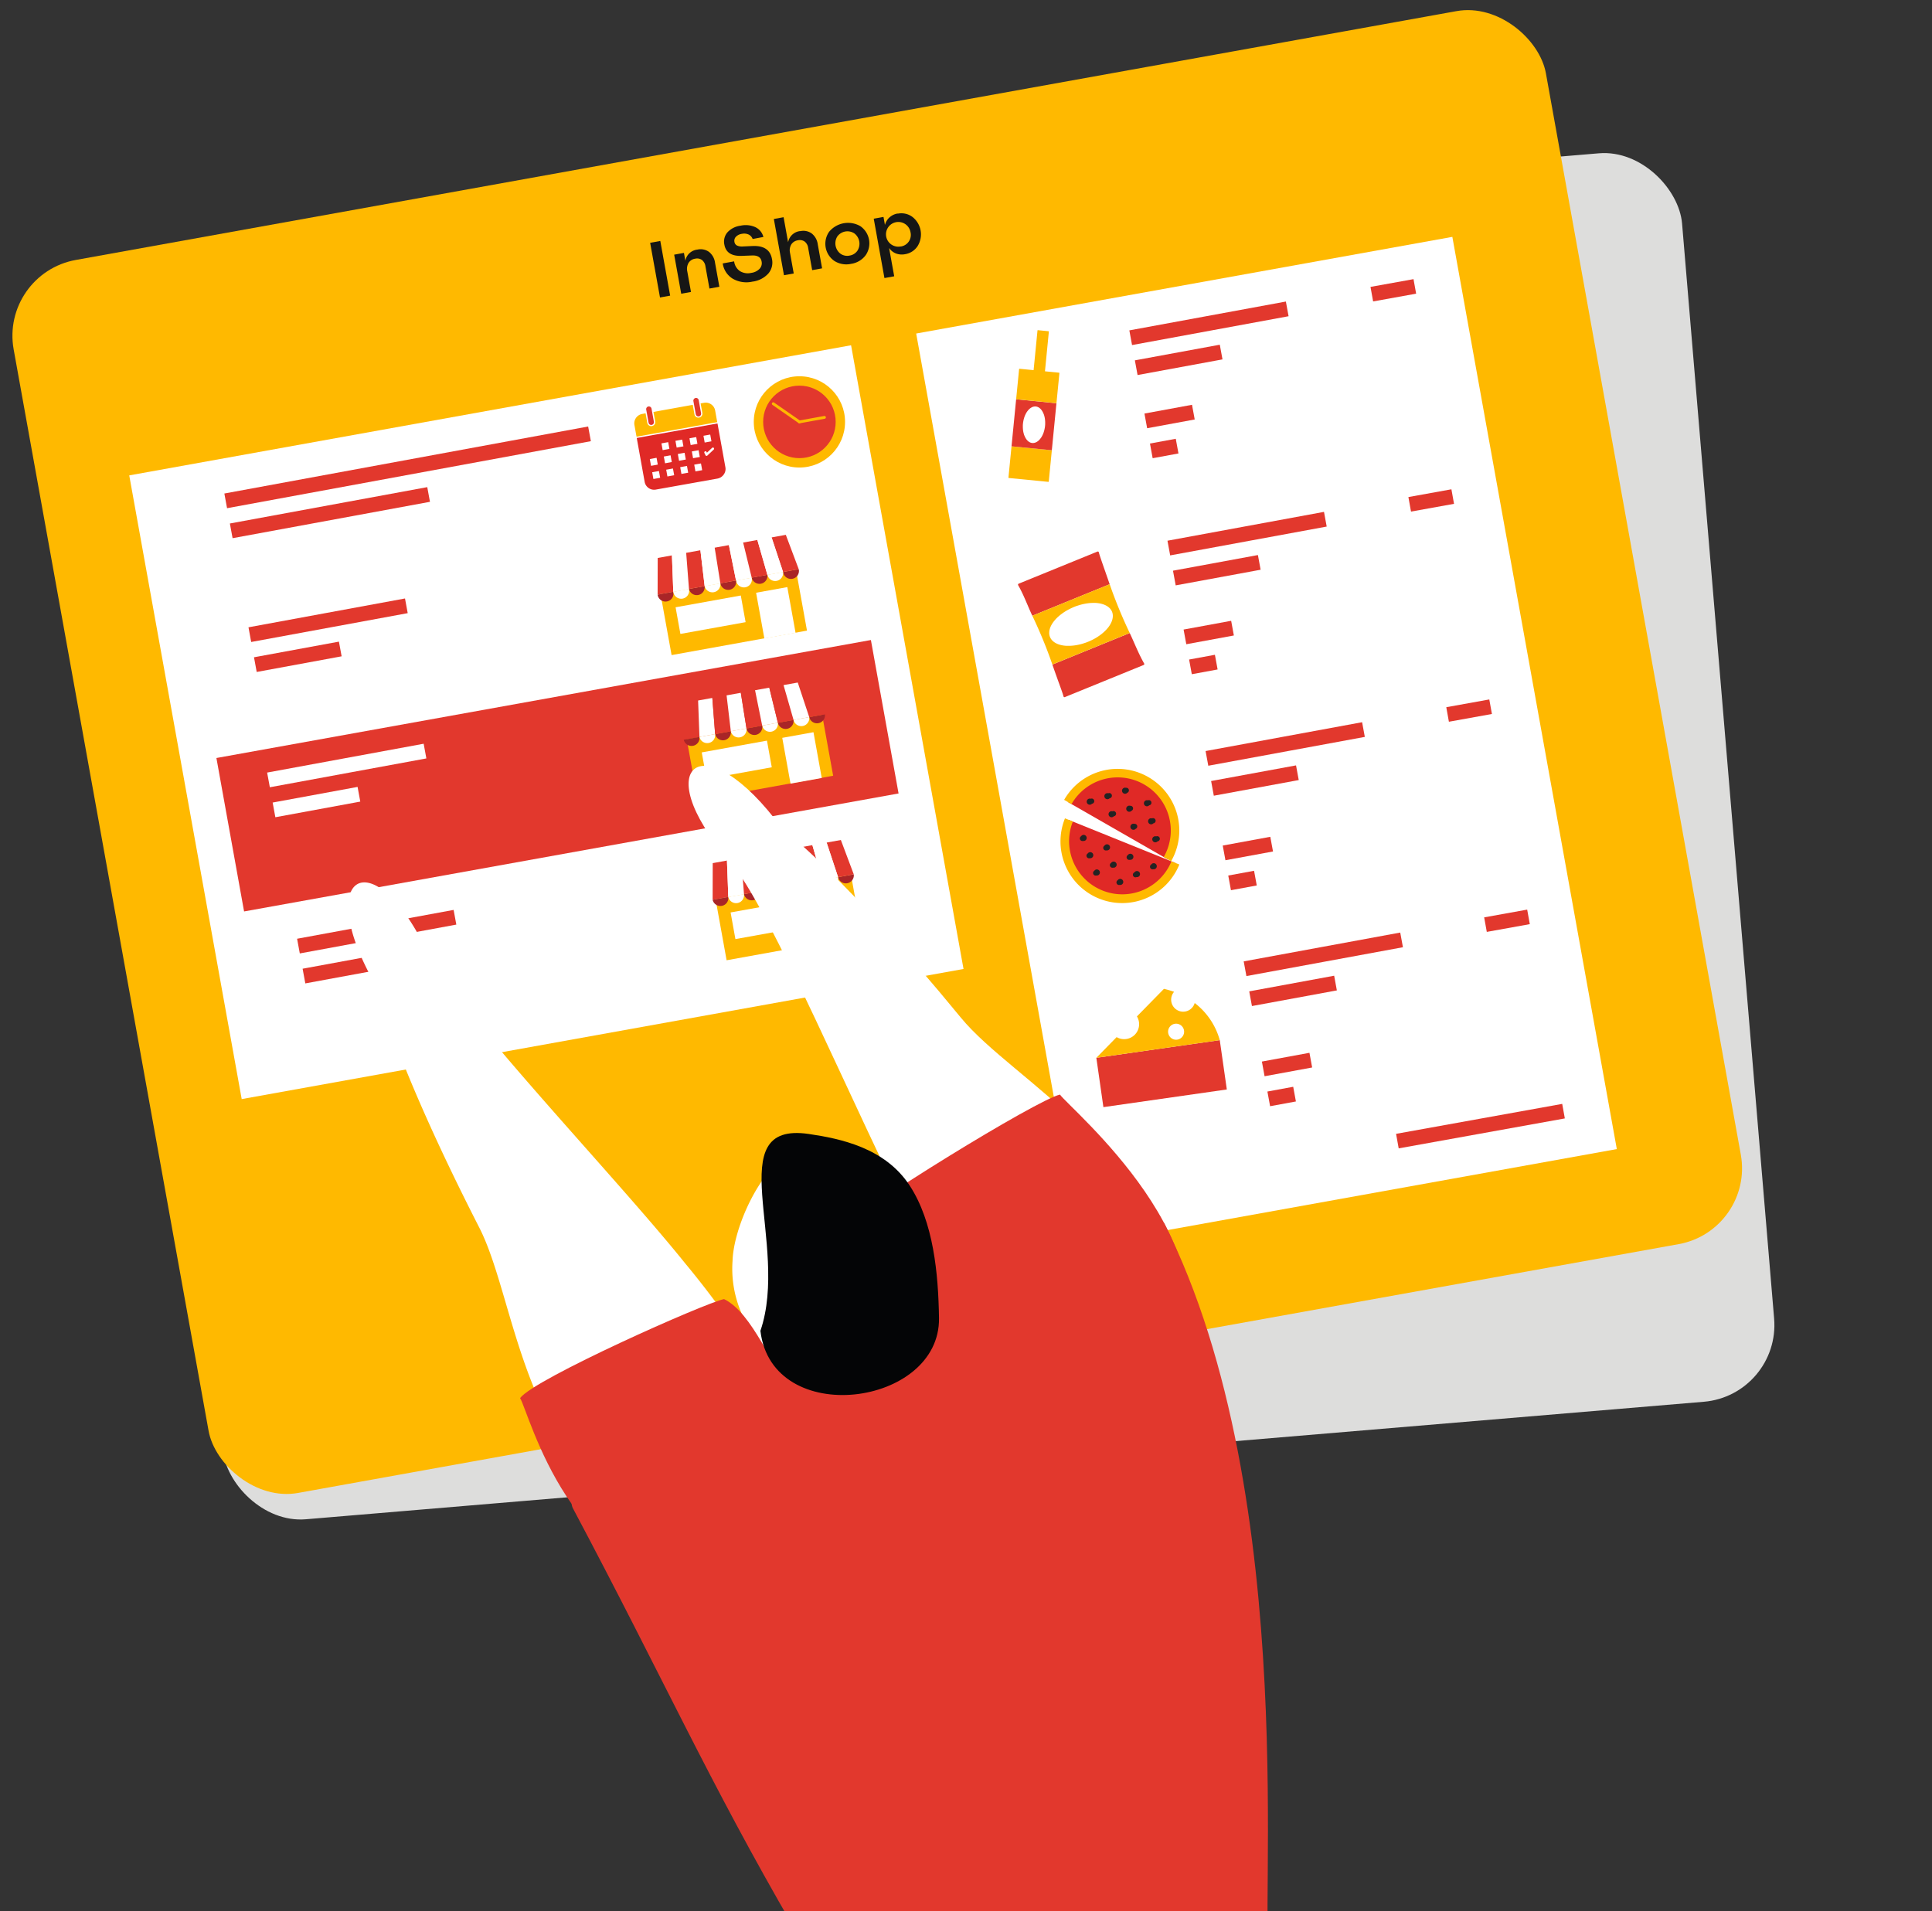 <svg xmlns="http://www.w3.org/2000/svg" xmlns:xlink="http://www.w3.org/1999/xlink" width="370" height="366" viewBox="0 0 370 366">
  <rect x="0" y="0" width="370" height="366" fill="#333333" stroke="none"/>
  <defs>
    <clipPath id="clip-path">
      <rect id="Rettangolo_3067" data-name="Rettangolo 3067" width="370" height="366" transform="translate(475 4040)" fill="#fff" stroke="#707070" stroke-width="1"/>
    </clipPath>
  </defs>
  <g id="Gruppo_di_maschere_86" data-name="Gruppo di maschere 86" transform="translate(-475 -4040)" clip-path="url(#clip-path)">
    <g id="Raggruppa_4233" data-name="Raggruppa 4233" transform="translate(213.668 3958.702)">
      <rect id="Rettangolo_2991" data-name="Rettangolo 2991" width="298.169" height="239.954" rx="14.752" transform="translate(285.112 134.4) rotate(-4.805)" fill="#dddddc" style="mix-blend-mode: multiply;isolation: isolate"/>
      <rect id="Rettangolo_2992" data-name="Rettangolo 2992" width="298.169" height="239.954" rx="14.752" transform="translate(261.332 133.703) rotate(-10.217)" fill="#ffb900"/>
      <rect id="Rettangolo_2993" data-name="Rettangolo 2993" width="140.466" height="121.381" transform="translate(286.084 172.347) rotate(-10.22)" fill="#fff"/>
      <rect id="Rettangolo_2994" data-name="Rettangolo 2994" width="127.363" height="29.862" transform="translate(302.777 226.475) rotate(-10.22)" fill="#e2382d"/>
      <rect id="Rettangolo_2995" data-name="Rettangolo 2995" width="104.337" height="177.527" transform="translate(436.791 145.177) rotate(-10.22)" fill="#fff"/>
      <g id="Raggruppa_4211" data-name="Raggruppa 4211">
        <path id="Tracciato_3710" data-name="Tracciato 3710" d="M465,214.668a.2.2,0,0,0,.238.151.173.173,0,0,0,.032-.011l15.084-6.149a.2.2,0,0,0,.109-.259l-.012-.025c-1.126-1.974-1.884-4-2.763-5.834l-14.813,6.038C463.99,211.816,464.837,213.96,465,214.668Z" fill="#e2382d"/>
        <path id="Tracciato_3711" data-name="Tracciato 3711" d="M471.772,187.079a.2.2,0,0,0-.239-.149l-.03.01-15.084,6.149a.2.2,0,0,0-.11.262l.011.023c1.128,1.974,1.836,4.018,2.714,5.854l14.813-6.038C472.726,189.946,471.936,187.78,471.772,187.079Z" fill="#e2382d"/>
        <path id="Tracciato_3712" data-name="Tracciato 3712" d="M473.847,193.19l-14.813,6.038a89.5,89.5,0,0,1,3.84,9.343l14.813-6.039A90.457,90.457,0,0,1,473.847,193.19Z" fill="#ffb900"/>
        <path id="Tracciato_3713" data-name="Tracciato 3713" d="M467.006,197.554c.194-.08.387-.158.589-.221s.395-.129.6-.187.4-.107.6-.151.4-.082.593-.113.392-.057.585-.077.383-.029.568-.034.369,0,.548,0,.352.022.521.044.331.048.489.083a4.606,4.606,0,0,1,.446.124,3.541,3.541,0,0,1,.413.157,3.592,3.592,0,0,1,.369.193,2.676,2.676,0,0,1,.322.228,2.284,2.284,0,0,1,.271.259,2.2,2.2,0,0,1,.218.288,2.014,2.014,0,0,1,.266.651,2.163,2.163,0,0,1,.045.359,2.232,2.232,0,0,1-.013.374,2.672,2.672,0,0,1-.071.386,3.692,3.692,0,0,1-.128.4,4.165,4.165,0,0,1-.186.4q-.107.205-.232.4a4.7,4.7,0,0,1-.292.4c-.107.129-.22.265-.343.394s-.251.259-.389.386-.281.25-.43.373-.307.239-.471.355-.33.226-.5.334-.351.21-.533.31-.368.193-.556.282-.382.173-.576.252-.39.159-.589.222-.4.131-.6.188-.4.106-.6.151-.4.081-.593.114-.391.057-.583.074-.382.031-.577.037-.369,0-.547,0-.352-.022-.522-.041-.331-.049-.489-.083a4.665,4.665,0,0,1-.454-.121,4.045,4.045,0,0,1-.414-.157,3.249,3.249,0,0,1-.369-.195,2.648,2.648,0,0,1-.321-.226,2.368,2.368,0,0,1-.271-.259,2.17,2.17,0,0,1-.217-.288,2,2,0,0,1-.265-.652,2.152,2.152,0,0,1-.048-.358,2.46,2.46,0,0,1,.014-.374,2.676,2.676,0,0,1,.07-.388,3.455,3.455,0,0,1,.129-.4,3.736,3.736,0,0,1,.186-.4,5.173,5.173,0,0,1,.532-.8c.107-.129.221-.266.344-.4s.251-.259.388-.383.281-.251.439-.377.307-.237.469-.353.331-.225.5-.333.35-.21.533-.31.367-.194.557-.283S466.811,197.633,467.006,197.554Z" fill="#fff"/>
      </g>
      <g id="Raggruppa_4212" data-name="Raggruppa 4212">
        <rect id="Rettangolo_2996" data-name="Rettangolo 2996" width="23.878" height="9.542" transform="translate(471.294 283.895) rotate(-8.145)" fill="#e2382d"/>
        <path id="Tracciato_3714" data-name="Tracciato 3714" d="M490.132,273.4a2.3,2.3,0,1,1-3.949-2.145,16.726,16.726,0,0,0-1.944-.566l-5.173,5.277a2.864,2.864,0,0,1-3.887,3.966l-3.885,3.963,23.638-3.383A13.516,13.516,0,0,0,490.132,273.4Zm-3.344,7.014a1.534,1.534,0,1,1,1.3-1.736A1.535,1.535,0,0,1,486.788,280.413Z" fill="#ffb900"/>
      </g>
      <g id="Raggruppa_4213" data-name="Raggruppa 4213">
        <path id="Tracciato_3715" data-name="Tracciato 3715" d="M454.463,172.764a.073.073,0,0,0,.065.08l7.576.743a.073.073,0,0,0,.08-.066l.587-5.986-7.721-.757Z" fill="#ffb900"/>
        <rect id="Rettangolo_2997" data-name="Rettangolo 2997" width="9.049" height="7.756" transform="translate(455.05 166.778) rotate(-84.397)" fill="#e2382d"/>
        <path id="Tracciato_3716" data-name="Tracciato 3716" d="M459.7,159.15a1.182,1.182,0,0,1,.2.037,1.3,1.3,0,0,1,.2.071,1.615,1.615,0,0,1,.192.1,1.489,1.489,0,0,1,.183.135,1.9,1.9,0,0,1,.173.163c.055.061.109.125.161.194s.1.146.145.223a2.441,2.441,0,0,1,.131.245c.041.091.079.175.12.268a2.571,2.571,0,0,1,.1.289c.03.1.055.2.077.3s.043.21.058.32.03.218.038.33.016.225.018.339,0,.228,0,.342-.012.23-.023.345-.023.229-.044.343-.04.226-.064.336-.052.222-.083.329-.064.214-.1.318-.075.2-.119.3-.087.194-.134.28-.1.181-.15.265a2.148,2.148,0,0,1-.17.239c-.063.076-.116.149-.177.217a2.539,2.539,0,0,1-.185.189c-.064.058-.13.11-.2.159a2,2,0,0,1-.2.127,1.582,1.582,0,0,1-.414.161,1.261,1.261,0,0,1-.211.029,1.205,1.205,0,0,1-.208,0,1.19,1.19,0,0,1-.2-.037,1.281,1.281,0,0,1-.2-.07,1.767,1.767,0,0,1-.192-.1,1.6,1.6,0,0,1-.183-.136,1.777,1.777,0,0,1-.173-.163c-.055-.061-.109-.125-.161-.194s-.1-.145-.145-.221a2.126,2.126,0,0,1-.131-.247c-.039-.092-.079-.175-.12-.268a2.174,2.174,0,0,1-.1-.289c-.029-.1-.055-.2-.078-.3s-.042-.21-.058-.319-.029-.219-.037-.331-.016-.224-.018-.339,0-.227,0-.342.013-.23.024-.345.022-.229.044-.343.04-.226.064-.336.052-.222.083-.329.064-.213.1-.316.076-.205.12-.3.087-.192.134-.28.1-.179.15-.265a2.057,2.057,0,0,1,.17-.239,2.6,2.6,0,0,1,.177-.216,2.549,2.549,0,0,1,.185-.19,2.389,2.389,0,0,1,.2-.159,1.889,1.889,0,0,1,.2-.127,1.686,1.686,0,0,1,.206-.1,1.468,1.468,0,0,1,.208-.063,1.349,1.349,0,0,1,.209-.03A1.229,1.229,0,0,1,459.7,159.15Z" fill="#fff"/>
        <path id="Tracciato_3717" data-name="Tracciato 3717" d="M464.221,152.758a.073.073,0,0,0-.066-.08l-2.7-.265.745-7.6a.072.072,0,0,0-.064-.078h0l-2.032-.2a.07.07,0,0,0-.079.062v0l-.745,7.594-2.7-.264a.072.072,0,0,0-.079.065l-.566,5.772,7.72.757Z" fill="#ffb900"/>
      </g>
      <g id="Raggruppa_4214" data-name="Raggruppa 4214">
        <rect id="Rettangolo_2998" data-name="Rettangolo 2998" width="30.481" height="2.86" transform="translate(508.109 141.863) rotate(169.561)" fill="#e2382d"/>
        <rect id="Rettangolo_2999" data-name="Rettangolo 2999" width="16.538" height="2.86" transform="translate(495.454 150.13) rotate(169.561)" fill="#e2382d"/>
      </g>
      <g id="Raggruppa_4215" data-name="Raggruppa 4215">
        <rect id="Rettangolo_3000" data-name="Rettangolo 3000" width="70.845" height="2.86" transform="translate(374.489 165.795) rotate(169.561)" fill="#e2382d"/>
        <rect id="Rettangolo_3001" data-name="Rettangolo 3001" width="38.438" height="2.86" transform="translate(343.676 177.408) rotate(169.561)" fill="#e2382d"/>
      </g>
      <g id="Raggruppa_4216" data-name="Raggruppa 4216">
        <rect id="Rettangolo_3002" data-name="Rettangolo 3002" width="30.481" height="2.86" transform="translate(342.985 226.555) rotate(169.561)" fill="#fff"/>
        <rect id="Rettangolo_3003" data-name="Rettangolo 3003" width="16.538" height="2.86" transform="translate(330.33 234.823) rotate(169.561)" fill="#fff"/>
      </g>
      <g id="Raggruppa_4217" data-name="Raggruppa 4217">
        <rect id="Rettangolo_3004" data-name="Rettangolo 3004" width="30.481" height="2.86" transform="translate(515.41 182.148) rotate(169.561)" fill="#e2382d"/>
        <rect id="Rettangolo_3005" data-name="Rettangolo 3005" width="16.538" height="2.86" transform="translate(502.755 190.415) rotate(169.561)" fill="#e2382d"/>
      </g>
      <g id="Raggruppa_4218" data-name="Raggruppa 4218">
        <rect id="Rettangolo_3006" data-name="Rettangolo 3006" width="30.481" height="2.86" transform="translate(522.71 222.432) rotate(169.561)" fill="#e2382d"/>
        <rect id="Rettangolo_3007" data-name="Rettangolo 3007" width="16.538" height="2.86" transform="translate(510.055 230.7) rotate(169.561)" fill="#e2382d"/>
      </g>
      <g id="Raggruppa_4219" data-name="Raggruppa 4219">
        <rect id="Rettangolo_3008" data-name="Rettangolo 3008" width="30.481" height="2.86" transform="translate(530.01 262.717) rotate(169.561)" fill="#e2382d"/>
        <rect id="Rettangolo_3009" data-name="Rettangolo 3009" width="16.538" height="2.86" transform="translate(517.356 270.985) rotate(169.561)" fill="#e2382d"/>
      </g>
      <g id="Raggruppa_4220" data-name="Raggruppa 4220">
        <rect id="Rettangolo_3010" data-name="Rettangolo 3010" width="9.267" height="2.86" transform="matrix(-0.983, 0.181, -0.181, -0.983, 490.133, 161.638)" fill="#e2382d"/>
        <rect id="Rettangolo_3011" data-name="Rettangolo 3011" width="5.028" height="2.86" transform="matrix(-0.983, 0.181, -0.181, -0.983, 487.022, 168.147)" fill="#e2382d"/>
      </g>
      <g id="Raggruppa_4221" data-name="Raggruppa 4221">
        <rect id="Rettangolo_3012" data-name="Rettangolo 3012" width="9.267" height="2.86" transform="matrix(-0.983, 0.181, -0.181, -0.983, 497.63, 203.008)" fill="#e2382d"/>
        <rect id="Rettangolo_3013" data-name="Rettangolo 3013" width="5.028" height="2.86" transform="matrix(-0.983, 0.181, -0.181, -0.983, 494.519, 209.517)" fill="#e2382d"/>
      </g>
      <g id="Raggruppa_4222" data-name="Raggruppa 4222">
        <rect id="Rettangolo_3014" data-name="Rettangolo 3014" width="9.267" height="2.86" transform="matrix(-0.983, 0.181, -0.181, -0.983, 505.127, 244.377)" fill="#e2382d"/>
        <rect id="Rettangolo_3015" data-name="Rettangolo 3015" width="5.028" height="2.86" transform="matrix(-0.983, 0.181, -0.181, -0.983, 502.016, 250.886)" fill="#e2382d"/>
      </g>
      <g id="Raggruppa_4223" data-name="Raggruppa 4223">
        <rect id="Rettangolo_3016" data-name="Rettangolo 3016" width="9.267" height="2.86" transform="matrix(-0.983, 0.181, -0.181, -0.983, 512.624, 285.747)" fill="#e2382d"/>
        <rect id="Rettangolo_3017" data-name="Rettangolo 3017" width="5.028" height="2.86" transform="matrix(-0.983, 0.181, -0.181, -0.983, 509.513, 292.256)" fill="#e2382d"/>
      </g>
      <g id="Raggruppa_737" data-name="Raggruppa 737">
        <g id="Raggruppa_207" data-name="Raggruppa 207">
          <path id="Tracciato_28" data-name="Tracciato 28" d="M486.432,246.57a10.994,10.994,0,0,1-20.39-8.23Z" fill="#e02926"/>
          <g id="Raggruppa_200" data-name="Raggruppa 200">
            <path id="Tracciato_29" data-name="Tracciato 29" d="M471.818,253.4a11.8,11.8,0,0,1-6.538-15.353l.007-.017,1.51.61a10.18,10.18,0,0,0,18.88,7.62l1.51.609a11.8,11.8,0,0,1-15.352,6.537Z" fill="#ffb900"/>
          </g>
          <g id="Raggruppa_205" data-name="Raggruppa 205">
            <g id="Raggruppa_202" data-name="Raggruppa 202">
              <path id="Tracciato_30" data-name="Tracciato 30" d="M468.77,242.36a.5.5,0,0,1-.388-.912.584.584,0,1,1,.388.912Z" fill="#232323"/>
              <path id="Tracciato_31" data-name="Tracciato 31" d="M473.246,244.166a.5.5,0,0,1-.388-.912.584.584,0,1,1,.388.912Z" fill="#232323"/>
              <path id="Tracciato_32" data-name="Tracciato 32" d="M477.721,245.972a.5.5,0,0,1-.387-.912.583.583,0,1,1,.387.912Z" fill="#232323"/>
              <path id="Tracciato_33" data-name="Tracciato 33" d="M482.2,247.779a.5.5,0,0,1-.387-.912.583.583,0,1,1,.387.912Z" fill="#232323"/>
            </g>
            <g id="Raggruppa_203" data-name="Raggruppa 203">
              <path id="Tracciato_34" data-name="Tracciato 34" d="M471.3,248.978a.5.5,0,0,1-.388-.912.584.584,0,1,1,.388.912Z" fill="#232323"/>
              <path id="Tracciato_35" data-name="Tracciato 35" d="M475.779,250.784a.5.5,0,0,1-.387-.912.583.583,0,1,1,.387.912Z" fill="#232323"/>
            </g>
            <g id="Raggruppa_204" data-name="Raggruppa 204">
              <path id="Tracciato_36" data-name="Tracciato 36" d="M470.037,245.669a.5.5,0,0,1-.388-.912.584.584,0,1,1,.388.912Z" fill="#232323"/>
              <path id="Tracciato_37" data-name="Tracciato 37" d="M474.512,247.475a.5.5,0,0,1-.387-.912.584.584,0,1,1,.387.912Z" fill="#232323"/>
              <path id="Tracciato_38" data-name="Tracciato 38" d="M478.988,249.281a.495.495,0,1,1-.387-.911.583.583,0,1,1,.387.911Z" fill="#232323"/>
            </g>
          </g>
        </g>
        <g id="Raggruppa_216" data-name="Raggruppa 216">
          <path id="Tracciato_39" data-name="Tracciato 39" d="M465.835,234.9a10.994,10.994,0,0,1,15.007-4.064h0a10.993,10.993,0,0,1,4.065,15.007h0Z" fill="#e02926"/>
          <g id="Raggruppa_209" data-name="Raggruppa 209">
            <path id="Tracciato_40" data-name="Tracciato 40" d="M481.248,230.126a11.8,11.8,0,0,1,4.365,16.118l-1.412-.81A10.18,10.18,0,1,0,466.542,235.3l-1.413-.811a11.8,11.8,0,0,1,16.119-4.365Z" fill="#ffb900"/>
          </g>
          <g id="Raggruppa_214" data-name="Raggruppa 214">
            <g id="Raggruppa_211" data-name="Raggruppa 211">
              <path id="Tracciato_41" data-name="Tracciato 41" d="M482.755,241.484a.5.5,0,1,1,.259.956.583.583,0,1,1-.259-.956Z" fill="#232323"/>
              <path id="Tracciato_42" data-name="Tracciato 42" d="M478.569,239.082a.5.5,0,0,1,.259.956.584.584,0,1,1-.259-.956Z" fill="#232323"/>
              <path id="Tracciato_43" data-name="Tracciato 43" d="M474.382,236.68a.5.5,0,1,1,.259.956.583.583,0,1,1-.259-.956Z" fill="#232323"/>
              <path id="Tracciato_44" data-name="Tracciato 44" d="M470.2,234.278a.5.5,0,1,1,.259.956.583.583,0,1,1-.259-.956Z" fill="#232323"/>
            </g>
            <g id="Raggruppa_212" data-name="Raggruppa 212">
              <path id="Tracciato_45" data-name="Tracciato 45" d="M481.151,234.582a.5.5,0,1,1,.259.956.583.583,0,1,1-.259-.956Z" fill="#232323"/>
              <path id="Tracciato_46" data-name="Tracciato 46" d="M476.964,232.179a.5.5,0,0,1,.26.957.584.584,0,1,1-.26-.957Z" fill="#232323"/>
            </g>
            <g id="Raggruppa_213" data-name="Raggruppa 213">
              <path id="Tracciato_47" data-name="Tracciato 47" d="M481.953,238.033a.5.5,0,1,1,.259.956h0a.583.583,0,1,1-.259-.956Z" fill="#232323"/>
              <path id="Tracciato_48" data-name="Tracciato 48" d="M477.767,235.631a.5.5,0,0,1,.259.956h0a.583.583,0,1,1-.259-.956Z" fill="#232323"/>
              <path id="Tracciato_49" data-name="Tracciato 49" d="M473.58,233.229a.5.5,0,1,1,.259.956h0a.583.583,0,1,1-.259-.956Z" fill="#232323"/>
            </g>
          </g>
        </g>
      </g>
      <rect id="Rettangolo_3018" data-name="Rettangolo 3018" width="8.371" height="2.828" transform="translate(523.798 136.246) rotate(-10.22)" fill="#e2382d"/>
      <rect id="Rettangolo_3019" data-name="Rettangolo 3019" width="8.371" height="2.828" transform="translate(531.055 176.496) rotate(-10.22)" fill="#e2382d"/>
      <rect id="Rettangolo_3020" data-name="Rettangolo 3020" width="8.371" height="2.828" transform="translate(538.311 216.746) rotate(-10.22)" fill="#e2382d"/>
      <rect id="Rettangolo_3021" data-name="Rettangolo 3021" width="8.371" height="2.828" transform="translate(545.567 256.996) rotate(-10.22)" fill="#e2382d"/>
      <rect id="Rettangolo_3022" data-name="Rettangolo 3022" width="32.331" height="2.828" transform="translate(528.695 298.456) rotate(-10.22)" fill="#e2382d"/>
      <g id="Raggruppa_4224" data-name="Raggruppa 4224" style="isolation: isolate">
        <path id="Tracciato_3718" data-name="Tracciato 3718" d="M387.73,138.274,385.842,127.8l1.945-.351,1.887,10.472Z" fill="#161615"/>
        <path id="Tracciato_3719" data-name="Tracciato 3719" d="M394.912,129.1l-.016,0a2.751,2.751,0,0,1,2.21.436,3.145,3.145,0,0,1,1.162,2.077l.831,4.607-1.9.343-.769-4.264a1.836,1.836,0,0,0-.666-1.208,1.613,1.613,0,0,0-1.3-.245,1.779,1.779,0,0,0-1.273.817,2.276,2.276,0,0,0-.229,1.647l.7,3.906-1.87.336-1.348-7.48,1.87-.337.263,1.466.015,0A2.615,2.615,0,0,1,394.912,129.1Z" fill="#161615"/>
        <path id="Tracciato_3720" data-name="Tracciato 3720" d="M405.469,135.231l-.015,0a5.222,5.222,0,0,1-3.819-.57,4.084,4.084,0,0,1-1.891-2.911l2.184-.394a2.63,2.63,0,0,0,1.09,1.852,2.876,2.876,0,0,0,2.181.355,2.733,2.733,0,0,0,1.6-.782,1.564,1.564,0,0,0,.389-1.4q-.217-1.212-1.829-1.153l-1.964.075q-2.93.111-3.337-2.147a2.71,2.71,0,0,1,.58-2.353,4.136,4.136,0,0,1,2.519-1.28,4.5,4.5,0,0,1,2.838.283,2.852,2.852,0,0,1,1.537,1.878l-2.063.388a1.508,1.508,0,0,0-.781-.863,2.092,2.092,0,0,0-1.281-.125,1.95,1.95,0,0,0-1.135.56,1.1,1.1,0,0,0-.287.979.931.931,0,0,0,.48.694,2.314,2.314,0,0,0,1.162.184l1.838-.085q3.234-.135,3.707,2.484a3.225,3.225,0,0,1-.7,2.79A4.906,4.906,0,0,1,405.469,135.231Z" fill="#161615"/>
        <path id="Tracciato_3721" data-name="Tracciato 3721" d="M414.582,125.555l-.012.019a2.745,2.745,0,0,1,2.21.436,3.139,3.139,0,0,1,1.162,2.076l.831,4.608-1.9.343-.77-4.265a1.84,1.84,0,0,0-.666-1.208,1.6,1.6,0,0,0-1.295-.246,1.81,1.81,0,0,0-1.245.758,2.163,2.163,0,0,0-.29,1.528l.734,4.07-1.869.337-1.942-10.773,1.869-.337.857,4.758.016,0A2.616,2.616,0,0,1,414.582,125.555Z" fill="#161615"/>
        <path id="Tracciato_3722" data-name="Tracciato 3722" d="M424.317,131.833a4.271,4.271,0,0,1-3.188-.554,4,4,0,0,1-1.008-5.594,4.7,4.7,0,0,1,5.968-1.076A4,4,0,0,1,427.1,130.2,4.251,4.251,0,0,1,424.317,131.833Zm-2.025-1.944a2.21,2.21,0,0,0,1.74.358,2.234,2.234,0,0,0,1.513-.944,2.484,2.484,0,0,0-.6-3.307,2.4,2.4,0,0,0-3.254.587,2.507,2.507,0,0,0,.6,3.306Z" fill="#161615"/>
        <path id="Tracciato_3723" data-name="Tracciato 3723" d="M433.253,122.189l.006.031a3.538,3.538,0,0,1,2.825.633,4.247,4.247,0,0,1,1,5.55,3.533,3.533,0,0,1-2.426,1.58,3.174,3.174,0,0,1-1.715-.13,2.82,2.82,0,0,1-1.3-1.008l-.029,0,.969,5.371-1.87.337-2.05-11.369,1.87-.338.266,1.482.03,0a2.841,2.841,0,0,1,.867-1.407A3.125,3.125,0,0,1,433.253,122.189Zm.582,6.306v.016a2.24,2.24,0,0,0,1.877-2.7,2.366,2.366,0,1,0-1.878,2.687Z" fill="#161615"/>
      </g>
      <g id="Raggruppa_4225" data-name="Raggruppa 4225">
        <rect id="Rettangolo_3023" data-name="Rettangolo 3023" width="26.351" height="11.879" transform="matrix(0.984, -0.178, 0.178, 0.984, 392.846, 222.87)" fill="#ffb900"/>
        <rect id="Rettangolo_3024" data-name="Rettangolo 3024" width="6.075" height="8.908" transform="translate(411.144 222.614) rotate(-10.23)" fill="#fff"/>
        <rect id="Rettangolo_3025" data-name="Rettangolo 3025" width="12.69" height="5.187" transform="translate(395.725 225.401) rotate(-10.23)" fill="#fff"/>
        <path id="Tracciato_3724" data-name="Tracciato 3724" d="M416.31,218.643a1.526,1.526,0,0,0,3-.542" fill="#a92527"/>
        <path id="Tracciato_3725" data-name="Tracciato 3725" d="M413.307,219.186a1.526,1.526,0,0,0,3-.542" fill="#fff"/>
        <path id="Tracciato_3726" data-name="Tracciato 3726" d="M410.3,219.727a1.526,1.526,0,0,0,3-.542" fill="#a92527"/>
        <path id="Tracciato_3727" data-name="Tracciato 3727" d="M407.3,220.27a1.526,1.526,0,0,0,3-.542" fill="#fff"/>
        <path id="Tracciato_3728" data-name="Tracciato 3728" d="M404.3,220.812a1.525,1.525,0,0,0,1.772,1.23h0a1.525,1.525,0,0,0,1.231-1.772" fill="#a92527"/>
        <path id="Tracciato_3729" data-name="Tracciato 3729" d="M401.293,221.354a1.526,1.526,0,0,0,3-.542" fill="#fff"/>
        <path id="Tracciato_3730" data-name="Tracciato 3730" d="M398.29,221.9a1.526,1.526,0,0,0,3-.542" fill="#a92527"/>
        <path id="Tracciato_3731" data-name="Tracciato 3731" d="M392.3,215.956l-.016,7.024,3-.542-.259-6.974Z" fill="#e2382d"/>
        <path id="Tracciato_3732" data-name="Tracciato 3732" d="M395.027,215.463l.259,6.974,3-.542-.536-6.924Z" fill="#fff"/>
        <path id="Tracciato_3733" data-name="Tracciato 3733" d="M397.754,214.971l.536,6.924,3-.542-.812-6.874Z" fill="#e2382d"/>
        <path id="Tracciato_3734" data-name="Tracciato 3734" d="M400.481,214.479l.812,6.874,3-.542-1.089-6.825Z" fill="#fff"/>
        <path id="Tracciato_3735" data-name="Tracciato 3735" d="M403.208,213.987l1.089,6.825,3-.542-1.365-6.775Z" fill="#e2382d"/>
        <path id="Tracciato_3736" data-name="Tracciato 3736" d="M405.935,213.495l1.365,6.775,3-.542L408.662,213Z" fill="#fff"/>
        <path id="Tracciato_3737" data-name="Tracciato 3737" d="M408.662,213l1.642,6.725,3-.542-1.918-6.675Z" fill="#e2382d"/>
        <path id="Tracciato_3738" data-name="Tracciato 3738" d="M414.116,212.018l2.195,6.625,3-.542-2.471-6.575Z" fill="#e2382d"/>
        <path id="Tracciato_3739" data-name="Tracciato 3739" d="M411.389,212.511l1.918,6.675,3-.542-2.195-6.625Z" fill="#fff"/>
        <path id="Tracciato_3740" data-name="Tracciato 3740" d="M392.283,222.98a1.526,1.526,0,0,0,3-.542" fill="#a92527"/>
        <path id="Tracciato_3741" data-name="Tracciato 3741" d="M395.286,222.438a1.526,1.526,0,0,0,3-.542" fill="#fff"/>
      </g>
      <g id="Raggruppa_4226" data-name="Raggruppa 4226">
        <rect id="Rettangolo_3026" data-name="Rettangolo 3026" width="30.481" height="2.86" transform="translate(348.723 258.381) rotate(169.561)" fill="#e2382d"/>
        <rect id="Rettangolo_3027" data-name="Rettangolo 3027" width="16.538" height="2.86" transform="translate(336.068 266.648) rotate(169.561)" fill="#e2382d"/>
      </g>
      <g id="Raggruppa_4227" data-name="Raggruppa 4227">
        <rect id="Rettangolo_3028" data-name="Rettangolo 3028" width="26.351" height="11.879" transform="matrix(0.984, -0.178, 0.178, 0.984, 398.372, 253.523)" fill="#ffb900"/>
        <rect id="Rettangolo_3029" data-name="Rettangolo 3029" width="6.075" height="8.908" transform="translate(416.67 253.267) rotate(-10.23)" fill="#fff"/>
        <rect id="Rettangolo_3030" data-name="Rettangolo 3030" width="12.69" height="5.187" transform="translate(401.251 256.054) rotate(-10.23)" fill="#fff"/>
        <path id="Tracciato_3742" data-name="Tracciato 3742" d="M421.836,249.3a1.526,1.526,0,0,0,3-.542" fill="#a92527"/>
        <path id="Tracciato_3743" data-name="Tracciato 3743" d="M418.833,249.839a1.526,1.526,0,0,0,3-.542" fill="#fff"/>
        <path id="Tracciato_3744" data-name="Tracciato 3744" d="M415.83,250.38a1.526,1.526,0,1,0,3-.542" fill="#a92527"/>
        <path id="Tracciato_3745" data-name="Tracciato 3745" d="M412.826,250.923a1.526,1.526,0,0,0,3-.542" fill="#fff"/>
        <path id="Tracciato_3746" data-name="Tracciato 3746" d="M409.823,251.465a1.525,1.525,0,0,0,1.772,1.23h0a1.525,1.525,0,0,0,1.231-1.772" fill="#a92527"/>
        <path id="Tracciato_3747" data-name="Tracciato 3747" d="M406.819,252.007a1.526,1.526,0,0,0,3-.542" fill="#fff"/>
        <path id="Tracciato_3748" data-name="Tracciato 3748" d="M403.816,252.549a1.526,1.526,0,0,0,3-.542" fill="#a92527"/>
        <path id="Tracciato_3749" data-name="Tracciato 3749" d="M397.826,246.609l-.016,7.024,3-.542-.259-6.974Z" fill="#e2382d"/>
        <path id="Tracciato_3750" data-name="Tracciato 3750" d="M400.553,246.116l.259,6.974,3-.542-.536-6.924Z" fill="#fff"/>
        <path id="Tracciato_3751" data-name="Tracciato 3751" d="M403.28,245.624l.536,6.924,3-.542-.812-6.874Z" fill="#e2382d"/>
        <path id="Tracciato_3752" data-name="Tracciato 3752" d="M406.007,245.132l.812,6.874,3-.542-1.089-6.825Z" fill="#fff"/>
        <path id="Tracciato_3753" data-name="Tracciato 3753" d="M408.734,244.64l1.089,6.825,3-.542-1.365-6.775Z" fill="#e2382d"/>
        <path id="Tracciato_3754" data-name="Tracciato 3754" d="M411.461,244.148l1.365,6.775,3-.542-1.642-6.725Z" fill="#fff"/>
        <path id="Tracciato_3755" data-name="Tracciato 3755" d="M414.188,243.656l1.642,6.725,3-.542-1.918-6.675Z" fill="#e2382d"/>
        <path id="Tracciato_3756" data-name="Tracciato 3756" d="M419.642,242.671l2.195,6.625,3-.542-2.471-6.575Z" fill="#e2382d"/>
        <path id="Tracciato_3757" data-name="Tracciato 3757" d="M416.915,243.164l1.918,6.675,3-.542-2.195-6.625Z" fill="#fff"/>
        <path id="Tracciato_3758" data-name="Tracciato 3758" d="M397.809,253.633a1.526,1.526,0,0,0,3-.542" fill="#a92527"/>
        <path id="Tracciato_3759" data-name="Tracciato 3759" d="M400.813,253.091a1.526,1.526,0,0,0,3-.542" fill="#fff"/>
      </g>
      <g id="Raggruppa_4228" data-name="Raggruppa 4228">
        <rect id="Rettangolo_3031" data-name="Rettangolo 3031" width="26.351" height="11.879" transform="matrix(0.984, -0.178, 0.178, 0.984, 387.835, 195.076)" fill="#ffb900"/>
        <rect id="Rettangolo_3032" data-name="Rettangolo 3032" width="6.075" height="8.908" transform="translate(406.133 194.821) rotate(-10.23)" fill="#fff"/>
        <rect id="Rettangolo_3033" data-name="Rettangolo 3033" width="12.69" height="5.187" transform="translate(390.714 197.607) rotate(-10.23)" fill="#fff"/>
        <path id="Tracciato_3760" data-name="Tracciato 3760" d="M411.3,190.85a1.526,1.526,0,1,0,3-.542" fill="#a92527"/>
        <path id="Tracciato_3761" data-name="Tracciato 3761" d="M408.3,191.392a1.526,1.526,0,0,0,3-.542" fill="#fff"/>
        <path id="Tracciato_3762" data-name="Tracciato 3762" d="M405.293,191.934a1.526,1.526,0,0,0,3-.542" fill="#a92527"/>
        <path id="Tracciato_3763" data-name="Tracciato 3763" d="M402.289,192.476a1.526,1.526,0,1,0,3-.542" fill="#fff"/>
        <path id="Tracciato_3764" data-name="Tracciato 3764" d="M399.286,193.018a1.527,1.527,0,0,0,1.773,1.231h0a1.526,1.526,0,0,0,1.23-1.773" fill="#a92527"/>
        <path id="Tracciato_3765" data-name="Tracciato 3765" d="M396.282,193.56a1.526,1.526,0,0,0,3-.542" fill="#fff"/>
        <path id="Tracciato_3766" data-name="Tracciato 3766" d="M393.279,194.1a1.526,1.526,0,0,0,3-.542" fill="#a92527"/>
        <path id="Tracciato_3767" data-name="Tracciato 3767" d="M387.289,188.162l-.016,7.024,3-.542-.259-6.974Z" fill="#e2382d"/>
        <path id="Tracciato_3768" data-name="Tracciato 3768" d="M390.016,187.67l.259,6.974,3-.542-.536-6.924Z" fill="#fff"/>
        <path id="Tracciato_3769" data-name="Tracciato 3769" d="M392.743,187.178l.536,6.924,3-.542-.812-6.874Z" fill="#e2382d"/>
        <path id="Tracciato_3770" data-name="Tracciato 3770" d="M395.47,186.685l.812,6.874,3-.542-1.089-6.825Z" fill="#fff"/>
        <path id="Tracciato_3771" data-name="Tracciato 3771" d="M398.2,186.193l1.089,6.825,3-.542-1.365-6.775Z" fill="#e2382d"/>
        <path id="Tracciato_3772" data-name="Tracciato 3772" d="M400.924,185.7l1.365,6.775,3-.542-1.642-6.725Z" fill="#fff"/>
        <path id="Tracciato_3773" data-name="Tracciato 3773" d="M403.651,185.209l1.642,6.725,3-.542-1.918-6.675Z" fill="#e2382d"/>
        <path id="Tracciato_3774" data-name="Tracciato 3774" d="M409.1,184.225l2.195,6.625,3-.542-2.471-6.575Z" fill="#e2382d"/>
        <path id="Tracciato_3775" data-name="Tracciato 3775" d="M406.378,184.717l1.918,6.675,3-.542-2.195-6.625Z" fill="#fff"/>
        <path id="Tracciato_3776" data-name="Tracciato 3776" d="M387.272,195.186a1.526,1.526,0,1,0,3-.542" fill="#a92527"/>
        <path id="Tracciato_3777" data-name="Tracciato 3777" d="M390.276,194.644a1.526,1.526,0,1,0,3-.542" fill="#fff"/>
      </g>
      <g id="Raggruppa_4229" data-name="Raggruppa 4229">
        <rect id="Rettangolo_3034" data-name="Rettangolo 3034" width="30.481" height="2.86" transform="translate(339.413 198.732) rotate(169.561)" fill="#e2382d"/>
        <rect id="Rettangolo_3035" data-name="Rettangolo 3035" width="16.538" height="2.86" transform="translate(326.758 206.999) rotate(169.561)" fill="#e2382d"/>
      </g>
      <g id="Raggruppa_4230" data-name="Raggruppa 4230">
        <path id="Tracciato_3778" data-name="Tracciato 3778" d="M383.233,164.938l-.4-2.234a1.832,1.832,0,0,1,1.474-2.122l.661-.119.332,1.841a.767.767,0,0,0,1.509-.272l-.332-1.841L394,158.834l.331,1.841a.767.767,0,0,0,1.509-.272l-.332-1.841.661-.119a1.832,1.832,0,0,1,2.122,1.473l.4,2.235Z" fill="#ffb900"/>
        <path id="Tracciato_3779" data-name="Tracciato 3779" d="M386.916,175.068l11.82-2.111h0a1.9,1.9,0,0,0,1.2-.774,1.809,1.809,0,0,0,.323-1.367l-1.519-8.421-15.464,2.787,1.517,8.412a1.831,1.831,0,0,0,2.122,1.473Zm9.89-6.524a.227.227,0,0,1-.365-.061l-.208-.429a.227.227,0,0,1,.408-.2l.073.152,1.005-.943a.226.226,0,0,1,.309.329l-1.222,1.149Zm-4.995,3.4-.189-1.049-.022-.122.123-.022,1.048-.189.122-.022.023.122.189,1.049.022.122-.123.022-1.048.189-.123.022-.022-.122Zm3.42-3.1-1.048.189-.123.022-.022-.123-.189-1.048-.022-.122.122-.023,1.049-.189.122-.022.022.123.189,1.048.023.123-.123.022Zm-.592,2.717-.123.023-.022-.123-.189-1.048-.022-.123.122-.022,1.049-.189.122-.022.022.122.189,1.049.022.122-.122.022-1.048.189Zm-5.511.867-.189-1.048-.022-.123.123-.022,1.048-.189.123-.022.022.123.189,1.048.022.123-.123.022-1.048.189-.123.022-.022-.123Zm-1.489.4-1.049.189-.122.023-.022-.123-.189-1.048-.023-.123.123-.022,1.048-.189.123-.022.022.122.189,1.049.022.122-.122.022Zm3.716-3.407-.189-1.048-.022-.123.123-.022,1.048-.189.123-.022.022.122.189,1.049.022.122-.123.023-1.048.189-.123.022-.022-.123Zm-2.538.584-.122.022-.022-.122-.189-1.049-.023-.122.123-.022,1.048-.189.123-.022.022.122.189,1.049.022.122-.122.022-1.049.189Zm-1.634.3-1.049.189-.122.022-.022-.123-.189-1.048-.022-.122.122-.023L386.95,169l.122-.022.022.123.189,1.048.022.123-.122.022Zm9.082-4.375-.189-1.048-.022-.123.122-.022,1.049-.189.122-.022.022.123.189,1.048.022.122-.122.023-1.048.189-.123.022-.022-.123Zm-2.683.484-.189-1.049-.022-.122.123-.022,1.048-.189.123-.022.022.122.189,1.049.022.122-.123.022-1.048.189-.123.022-.022-.122Zm-2.683.484-.189-1.049-.022-.122.123-.022,1.048-.19.123-.022.022.123.189,1.048.022.123-.123.022-1.048.189-.122.022-.023-.122Zm-1.489.4-1.049.189-.122.022-.022-.123-.189-1.048-.022-.123.122-.022,1.048-.189.123-.022.022.123.189,1.048.022.122Z" fill="#e02926" fill-rule="evenodd"/>
        <path id="Tracciato_3780" data-name="Tracciato 3780" d="M385.507,159.149h0a.519.519,0,0,1,.6.417l.226,1.255.227,1.255a.52.52,0,0,1-.418.6h0a.519.519,0,0,1-.6-.417l-.226-1.255-.226-1.255a.518.518,0,0,1,.417-.6Zm9.673,1.9h0a.52.52,0,0,0,.418-.6l-.227-1.255-.226-1.255a.518.518,0,0,0-.6-.417h0a.518.518,0,0,0-.417.6l.226,1.255.226,1.254A.519.519,0,0,0,395.18,161.048Z" fill="#e2382d" fill-rule="evenodd"/>
      </g>
      <g id="Raggruppa_4231" data-name="Raggruppa 4231">
        <circle id="Ellisse_1450" data-name="Ellisse 1450" cx="8.74" cy="8.74" r="8.74" transform="translate(405.689 153.361)" fill="#ffb900"/>
        <circle id="Ellisse_1451" data-name="Ellisse 1451" cx="6.944" cy="6.944" r="6.944" transform="translate(407.485 155.157)" fill="#e2382d"/>
        <line id="Linea_162" data-name="Linea 162" x2="5.011" y2="3.48" transform="translate(409.418 158.621)" fill="none" stroke="#ffb900" stroke-linecap="round" stroke-miterlimit="10" stroke-width="0.541"/>
        <line id="Linea_163" data-name="Linea 163" x1="4.797" y2="0.865" transform="translate(414.429 161.236)" fill="none" stroke="#ffb900" stroke-linecap="round" stroke-miterlimit="10" stroke-width="0.541"/>
      </g>
      <g id="Raggruppa_4232" data-name="Raggruppa 4232">
        <path id="Tracciato_2387" data-name="Tracciato 2387" d="M484.265,315.523c26.725,52.921,17.847,135.883,20.32,140.607,2.555,4.89-85.8-6.26-91.185-5.58-16.407-28.244-25-47.74-42.328-80.337C365.365,359.465,448.772,317.32,484.265,315.523Z" fill="#e2382d"/>
        <path id="Tracciato_2388" data-name="Tracciato 2388" d="M333.578,270.519s3.231,13.986,19.531,45.873c7.295,14.269,8.005,45.313,34.322,57.994,19.77,9.531,24.575-23.743,17.919-33.582A173.113,173.113,0,0,0,392.5,323.2c-13.758-17.117-44.089-48.55-49.416-59.735C332.829,241.939,320.736,248.587,333.578,270.519Z" fill="#fff"/>
        <path id="Tracciato_2389" data-name="Tracciato 2389" d="M411.093,239.962s11.53,8.547,34.248,36.232c10.167,12.388,38.343,25.436,39.453,54.632.833,21.928-33.677,28.518-36.925,17.09-4.906-17.265-6.835-22.995-12.022-32.892-10.193-19.451-26.894-59.813-35.019-69.165C385.193,227.861,396.119,219.429,411.093,239.962Z" fill="#fff"/>
        <path id="Tracciato_2390" data-name="Tracciato 2390" d="M486.245,343.332c12.22-23.155-20.092-49.733-21.916-52.394-4.427.979-38.6,22.061-40.555,24.947.248,6,13.746,25.921,17.615,32.8C448.744,361.759,475.587,363.52,486.245,343.332Z" fill="#e2382d"/>
        <path id="Tracciato_2391" data-name="Tracciato 2391" d="M413,301.89c-6.185,3.233-11.2,14.6-11.377,20.922a21.3,21.3,0,0,0,7.993,18.166c6.359,4.972,7.957-22.1,9.7-28.4S413,301.89,413,301.89Z" fill="#fff"/>
        <path id="Tracciato_2392" data-name="Tracciato 2392" d="M397.072,383.279c-26.11,1.953-34.429-31.486-36.138-34.211C363.6,345.4,396.57,330.743,400,330.106c5.405,2.624,9.141,12.979,13.9,19.275C422.947,361.337,419.837,381.575,397.072,383.279Z" fill="#e2382d"/>
        <path id="Tracciato_2393" data-name="Tracciato 2393" d="M435.533,308.342c4.586,7,5.5,16.886,5.628,25.4.258,16.946-31.99,21.235-34.2,2.44,5.67-16.592-7.855-40.221,9.271-37.7C422.212,299.367,430.774,301.089,435.533,308.342Z" fill="#040506"/>
      </g>
    </g>
  </g>
</svg>
